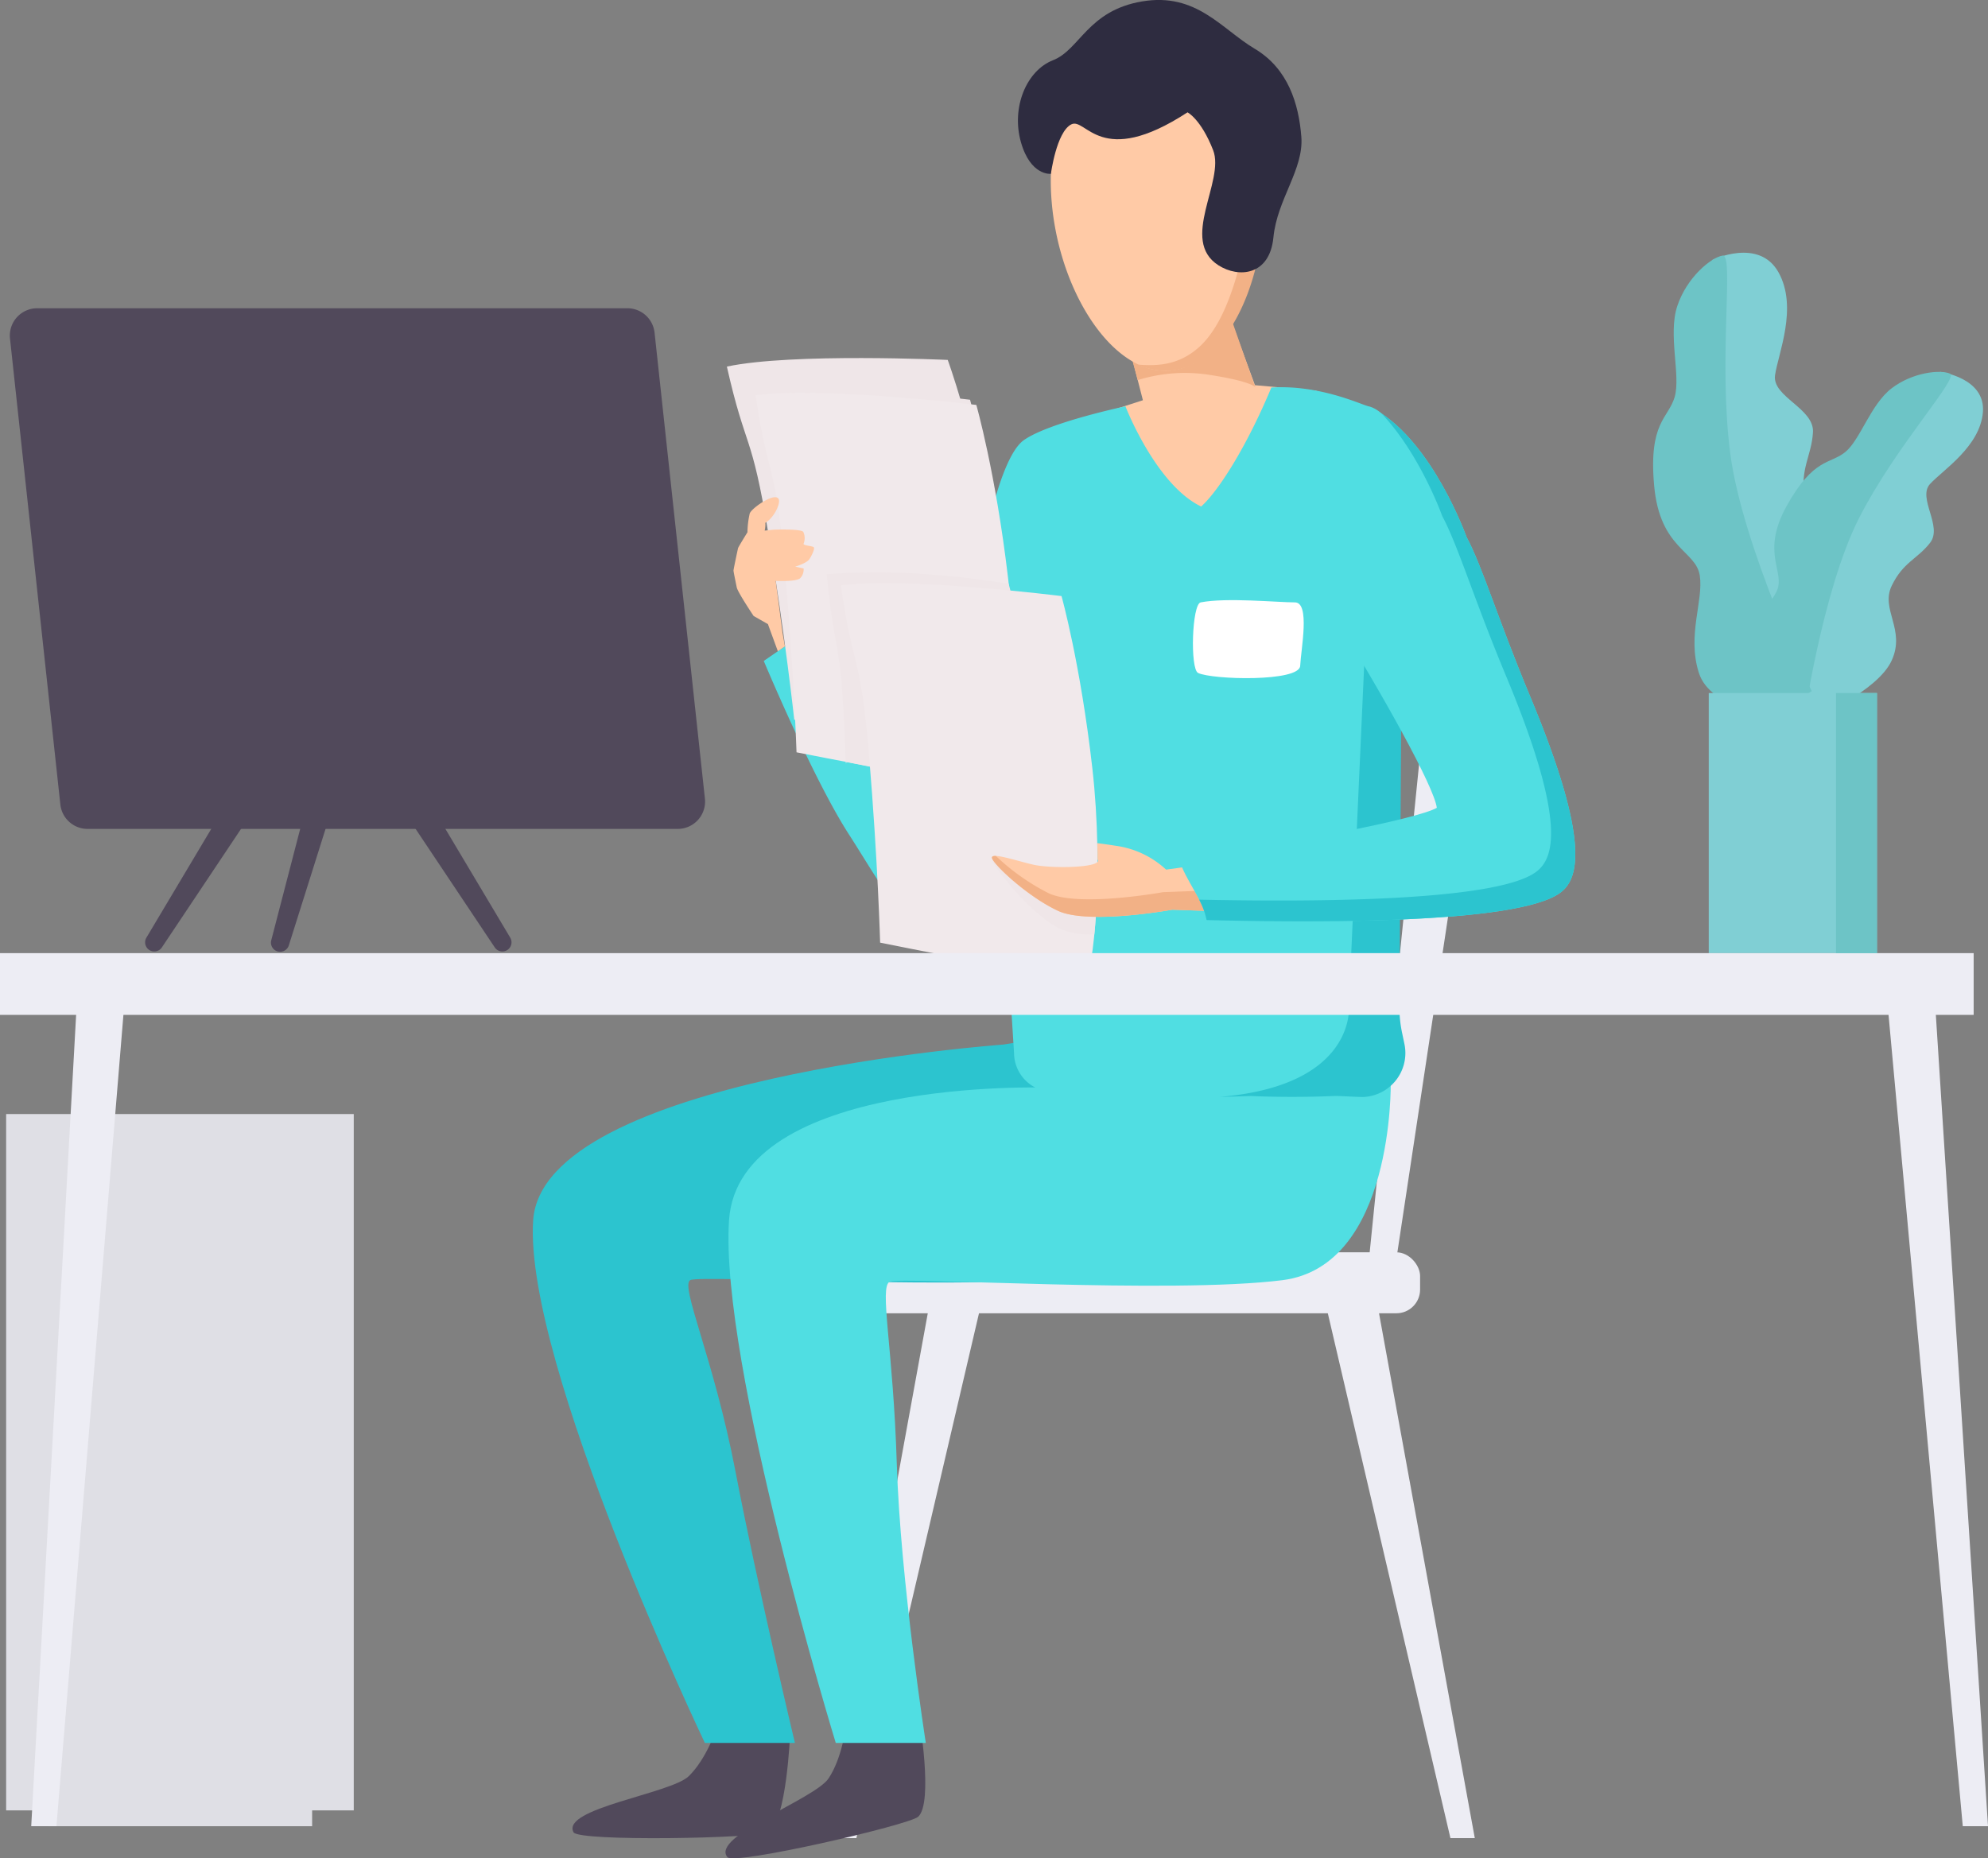 <svg xmlns="http://www.w3.org/2000/svg" width="481.315" height="450.001" viewBox="0 0 481.315 450.001"><rect x="0" y="0" width="481.315" height="450.001" fill="#808080" stroke="none"/><g transform="translate(-4293.453 327.38)"><g><rect width="64.003" height="7.52" transform="translate(4305.018 107.337)" fill="#dfdfe5"></rect><rect width="84.163" height="168.625" transform="translate(4294.938 -57.602)" fill="#dfdfe5"></rect></g><path d="M4732.892-153.623s15.13-6.311,18.559-13.817-2.763-12.335,0-18.082,6.159-6.414,9.292-10.411-3.133-10.858,0-14.258,12.127-9.063,12.794-17.392-10.328-9.743-10.328-9.743-21.988,22.4-27.319,35.4-9.828,50.639-9.828,50.639Z" fill="#80cfd4"></path><path d="M4733.408-164.158s10.183-15.573,8.58-25.009-10.545-10.269-11.644-17.579,1.67-10.077,2.046-15.917-9.942-8.6-9.181-13.861,5.584-16.376.849-24.888-16-3.03-16-3.03-6.28,35.495-2.933,51.451,23.353,55.36,23.353,55.36Z" fill="#80cfd4"></path><g><path d="M4625.916-17.1l24.6,134.836h-5.9L4613.122-17.1Z" fill="#ededf4"></path><path d="M4654.1-172l-22.981,152.22-6.274-2.151,15.661-154.73Z" fill="#ededf4"></path><rect width="148.161" height="14.763" rx="5.737" transform="translate(4489.112 -24.12)" fill="#ededf4"></rect><path d="M4519.491-17.1l-24.6,134.836h5.9L4532.286-17.1Z" fill="#ededf4"></path></g><path d="M4498.206,90.776s-.805,7.466-4.147,12.5-28.7,14.062-24.488,19.079c1.679,2,43.959-7.8,46.172-9.786,3.781-3.387.189-24.386.189-24.386Z" fill="#51495b"></path><path d="M4466.866,91.366s-2.336,7.137-6.648,11.366-30.991,7.806-27.912,13.587c1.228,2.305,44.622,1.48,47.2,0,4.4-2.529,5.241-23.817,5.241-23.817Z" fill="#51495b"></path><path d="M4457.538-126.653H4314.649a6.622,6.622,0,0,1-6.584-5.911L4295.873-245.4a6.622,6.622,0,0,1,6.584-7.333h142.889a6.623,6.623,0,0,1,6.584,5.91l12.191,112.839A6.622,6.622,0,0,1,4457.538-126.653Z" fill="#51495b"></path><path d="M4723.3-154.2s-15.7-1.221-18.555-10.3,1.162-17.326.248-23.476-9.665-6.413-11.055-21.8,3.446-16.262,4.967-21.463-1.666-15.063.632-22.015,8.143-11.756,10.983-12.239-1.08,24.946,1.819,47.722,19.746,57.75,19.746,57.75Z" fill="#6dc4c6"></path><path d="M4720.565-151.291s-10.994-8.31-8.662-16.149,9.328-11.836,11.66-16.666-4-9.162,2.5-20.823,10.5-9.994,14.159-12.993,6.135-11.558,11.23-15.44,11.758-4.549,14.09-3.549-12.993,17.324-21.988,34.981-13.66,50.639-13.66,50.639Z" fill="#6dc4c6"></path><rect width="40.729" height="62.986" transform="translate(4707.16 -159.554)" fill="#80cfd4"></rect><path d="M4536.309-74.424s-111.483,7.957-113.774,42.572S4464.109,94.69,4464.109,94.69h21.8s-9.137-38.315-14.405-65.824c-5.2-27.154-13.49-44.987-10.912-46.264s68.843,2.553,95.911-.851,26.209-28.641,26.209-28.641S4601.594-85.157,4536.309-74.424Z" fill="#2cc4cf"></path><g><path d="M4546.761-64.011s-74.514-2.456-76.806,32.159S4495.8,94.69,4495.8,94.69h21.8s-6.164-39.492-7.024-67.581-4.3-42.832-1.718-44.109,68,3.034,95.067-.371,26.24-47.856,26.24-47.856S4612.047-74.745,4546.761-64.011Z" fill="#50dee2"></path></g><g><path d="M4573.235-244.581a69.157,69.157,0,0,0,9.069-5.529c3.8-2.909,7.024-9.111,7.024-9.111l.927,5.754,2.928,15.223-19.48.679Z" fill="#f2b186"></path><path d="M4612.207-232.762s-14.888-1.358-14.918-1.342l-7.8-21.166-23.946,6.877,4.621,17.933-20.921,6.738,16.728,21.777c.435.043,8.618,4.826,9.805,4.577,1.428-.3,6.39-1.83,8.459,2.928s8.028-6.733,8.028-6.733l9.719-12.622Z" fill="#ffcaa6"></path><path d="M4628.462-84.009l5.109-87.884,3.514-40.409s-5.83-15.245-12.3-16.69c-1.764-.395-11.843-5.281-23.523-4.543-5.83,13.986-12.664,24.936-17,28.815-11.035-5.319-18.33-24.272-18.33-24.272s-18.545,3.907-24.6,8.2-9.956,27.233-9.956,27.233l7.588,121.212A9.475,9.475,0,0,0,4547.75-63l24.206,1.764,24.373-.738s9.1.48,20.125,0q1.876-.081,3.506-.2a10.65,10.65,0,0,0,9.715-12.8l-.588-2.81A29.572,29.572,0,0,1,4628.462-84.009Z" fill="#50dee2"></path><path d="M4478.368-167.328s11.877,28.416,20.542,41.885,14.988,26.167,23.858,24.72,12.029-13.025,11.22-24.943-13.413-31.817-13.413-31.817a41.744,41.744,0,0,1-6.615,7.521c-3.381,2.687-23.578-25.64-23.578-25.64Z" fill="#50dee2"></path><path d="M4485.744-153.1s48.541,5.889,50.245,4.738,2.5-25.844-2.344-50.83-10.735-41.029-10.735-41.029-37.786-1.746-53.473,1.616c4.643,20.566,5.93,15.321,10.063,40.542S4485.744-153.1,4485.744-153.1Z" fill="#efe6e8"></path><path d="M4487.528-147.514s45.21,10.533,47,9.511,4.414-25.586,1.438-50.863-7.658-41.714-7.658-41.714-37.552-4.547-53.445-2.36c3.1,20.854,4.775,15.719,7.023,41.178S4487.528-147.514,4487.528-147.514Z" fill="#efe6e8" style="mix-blend-mode: multiply;isolation: isolate"></path><path d="M4486.3-145.2s47.969,9.479,49.754,8.457,4.414-25.586,1.438-50.863-7.658-41.714-7.658-41.714-37.552-4.547-53.445-2.36c3.1,20.854,4.775,15.719,7.023,41.178S4486.3-145.2,4486.3-145.2Z" fill="#f1e9eb"></path><path d="M4528.1-180.092l-9.393,30.726a47.575,47.575,0,0,1,7.191,11.95c2.87,6.985,5.8,34.259-3.127,36.693,10.679-2.911,18.5-18.893,19.854-24.516S4528.1-180.092,4528.1-180.092Z" fill="#2cc4cf"></path><path d="M4584.153-181.507c6.227-1.22,18.545,0,22.811,0,3.74,0,1.457,11.4,1.278,15.355s-21.3,3.384-24.721,1.734C4581.555-165.371,4582.021-181.089,4584.153-181.507Z" fill="#fff"></path><path d="M4588.753-61.746l7.576-.229s9.1.48,20.125,0c1.251-.054,6.228.305,7.315.229a10.65,10.65,0,0,0,9.715-12.8l-.588-2.81a29.523,29.523,0,0,1-.625-6.228l.421-68.984-8.784-17.569-3.867,86.1s2.215,19.5-31.287,22.286Z" fill="#2cc4cf"></path><path d="M4537.65-186.049c-14.911-2.279-29.113-3.413-44.047-2.279,2.079,20.981,3.38,14.6,4.38,40.137.045,1.149.208,7.184.376,5.33,7.725,1.458,41.285,8.819,42.681,7.571C4542.328-136.443,4543.045-166.185,4537.65-186.049Z" fill="#efe6e8" style="mix-blend-mode: multiply;isolation: isolate"></path><path d="M4506.541-99.112s47.924,9.7,49.715,8.685,4.531-25.566,1.671-50.856-7.467-41.749-7.467-41.749-37.531-4.719-53.434-2.6c3.007,20.868,4.7,15.741,6.835,41.21S4506.541-99.112,4506.541-99.112Z" fill="#f1e9eb"></path><g><path d="M4643.571-194.71s38.093,71.712,25.724,81.324-92.023,6.3-92.023,6.3l-1.5-9.709s65.382-8.739,67.638-13.737-25.793-50.034-25.793-50.034Z" fill="#ffcaa6"></path><path d="M4559.237-115.368c-.959,1.554-11.5,1.641-15.459.778s-10.442-6.1-10.161-4.594,9.359,13.423,16.741,16.848a19.886,19.886,0,0,0,8.047,1.23C4558.982-107.046,4559.392-115.619,4559.237-115.368Z" fill="#efe6e8" style="mix-blend-mode: multiply;isolation: isolate"></path><path d="M4575.772-116.8a22.365,22.365,0,0,0-12.23-5.774c-1.6-.252-3.071-.458-4.426-.633.051,2.116.051,2.116.05,3.808,0,.269.226.411.071.661-.959,1.555-11.5,1.642-15.459.779s-10.433-3.153-10.153-1.652,8.61,9.374,15.993,12.8,27.654-.279,27.654-.279S4579.427-113.877,4575.772-116.8Z" fill="#ffcaa6"></path><path d="M4575.032-111.335s-20.271,3.7-27.654.279a53.685,53.685,0,0,1-12.812-9.047c-.646-.022-1.012.114-.941.494.281,1.5,8.61,9.374,15.993,12.8s27.654-.279,27.654-.279l8.12.282-2.734-4.81Z" fill="#f2b186"></path><path d="M4578.9-119.273c26.8-3.773,57.79-9.788,62.423-12.491-.659-5.116-13.213-27.682-25.5-47.411l-1.478-2.371s-1.683-54.581,12.2-46.568,21.961,30.746,21.961,30.746c3.924,7.363,7.507,19.678,15.439,38.7,15,35.96,11.409,44.252,7.408,47.362-10.241,7.958-62.594,7.292-85.764,6.732C4584.659-109.611,4580.648-113.927,4578.9-119.273Z" fill="#50dee2"></path><path d="M4663.943-158.667c-7.932-19.023-11.515-31.338-15.438-38.7,0,0-7.532-21.187-20.547-29.862,9.384,9.926,14.68,24.826,14.68,24.826,3.924,7.363,7.507,19.678,15.438,38.7,15,35.959,11.41,44.252,7.409,47.362-9.68,7.522-56.98,7.339-81.7,6.823a18.372,18.372,0,0,1,1.8,4.945c23.17.56,75.523,1.226,85.764-6.732C4675.352-114.415,4678.938-122.707,4663.943-158.667Z" fill="#2cc4cf"></path></g><path d="M4478.962-206.153" fill="#ffcaa6"></path><path d="M4481.779-169.677l-2.406-6.571-3.458-1.965s-3.851-5.738-4.087-6.917-.786-3.772-.786-4.086,1.022-5.109,1.1-5.423,2.279-3.852,2.279-3.852a21.736,21.736,0,0,1,.55-4.558c.472-1.336,6.5-5.5,7.065-3.3.285,1.107-1.17,4.319-3.292,5.576a6.343,6.343,0,0,1-.157,1.886l2.279-.235s6.523-.236,7.073.55a3.557,3.557,0,0,1,.079,2.829c-.236.472,2.043.55,2.436.865s-.608,2.33-1.1,2.986c-.707.943-3.38,1.729-3.38,1.729l2.034.449a2.968,2.968,0,0,1-.855,2.381c-1.021.864-5.894.629-5.894.629l1.65,12.575.576,3.273" fill="#ffcaa6"></path><path d="M4590.552-253.05l-24.314,7.91,2.679,9.8a38.463,38.463,0,0,1,17.721-1.207c10.109,1.6,10.718,2.94,10.718,2.94Z" fill="#f2b186"></path><path d="M4597.962-282.653a69.014,69.014,0,0,1,.228,7.277c-.458,19.173-9.177,36.69-21.433,37.746a14.867,14.867,0,0,1-7.448-1.385l-.029.007c-10.73-4.9-19.649-21.558-21.189-39.313-1.89-21.789,8.032-37.038,21.812-38.243S4596.1-304.449,4597.962-282.653Z" fill="#ffcaa6"></path><path d="M4599.445-277.383c-.482,20.2-9.669,38.657-22.582,39.769a15.643,15.643,0,0,1-7.847-1.459c4.075.266,9.476.434,14.689-4.2,5.272-4.687,9.277-14.43,11.931-29.7C4596.076-275.509,4598.354-276.593,4599.445-277.383Z" fill="#f2b186"></path><path d="M4580.966-300.178s3.251,1.635,6.193,9.148-8.231,21.821,1.3,27.9c4.91,3.134,12.4,2.489,13.3-6.758s7.381-16.455,6.761-24.368-3.173-16.487-11.27-21.306-14.108-13.687-27.28-11.475-15.074,11.7-21.558,14.234-10.13,11.475-7.8,19.782,7.274,7.737,7.274,7.737,1.338-10.138,4.926-11.972S4559.792-286.359,4580.966-300.178Z" fill="#2e2c40"></path></g><g><path d="M4762.131-81.757l12.638,196.614h-6.109L4750.676-81.757Z" fill="#ededf4"></path><path d="M4311.892-81.757l-10.881,196.614h6.109l16.226-196.614Z" fill="#ededf4"></path><g><rect width="477.842" height="14.953" transform="translate(4293.453 -96.569)" fill="#ededf4"></rect></g></g><rect width="9.918" height="62.986" transform="translate(4737.971 -159.554)" fill="#6dc4c6"></rect><path d="M4329.621-97.312h0a2.217,2.217,0,0,1-.72-3.009l39-65.428,7.044,4.448-42.3,63.346A2.217,2.217,0,0,1,4329.621-97.312Z" fill="#51495b"></path><path d="M4360.657-96.986h0a2.216,2.216,0,0,1-1.533-2.687l19.152-73.724,8.007,2.3-22.9,72.647A2.217,2.217,0,0,1,4360.657-96.986Z" fill="#51495b"></path><path d="M4416.262-97.312h0a2.217,2.217,0,0,0,.721-3.009l-39-65.428-7.044,4.448,42.3,63.346A2.216,2.216,0,0,0,4416.262-97.312Z" fill="#51495b"></path></g></svg>